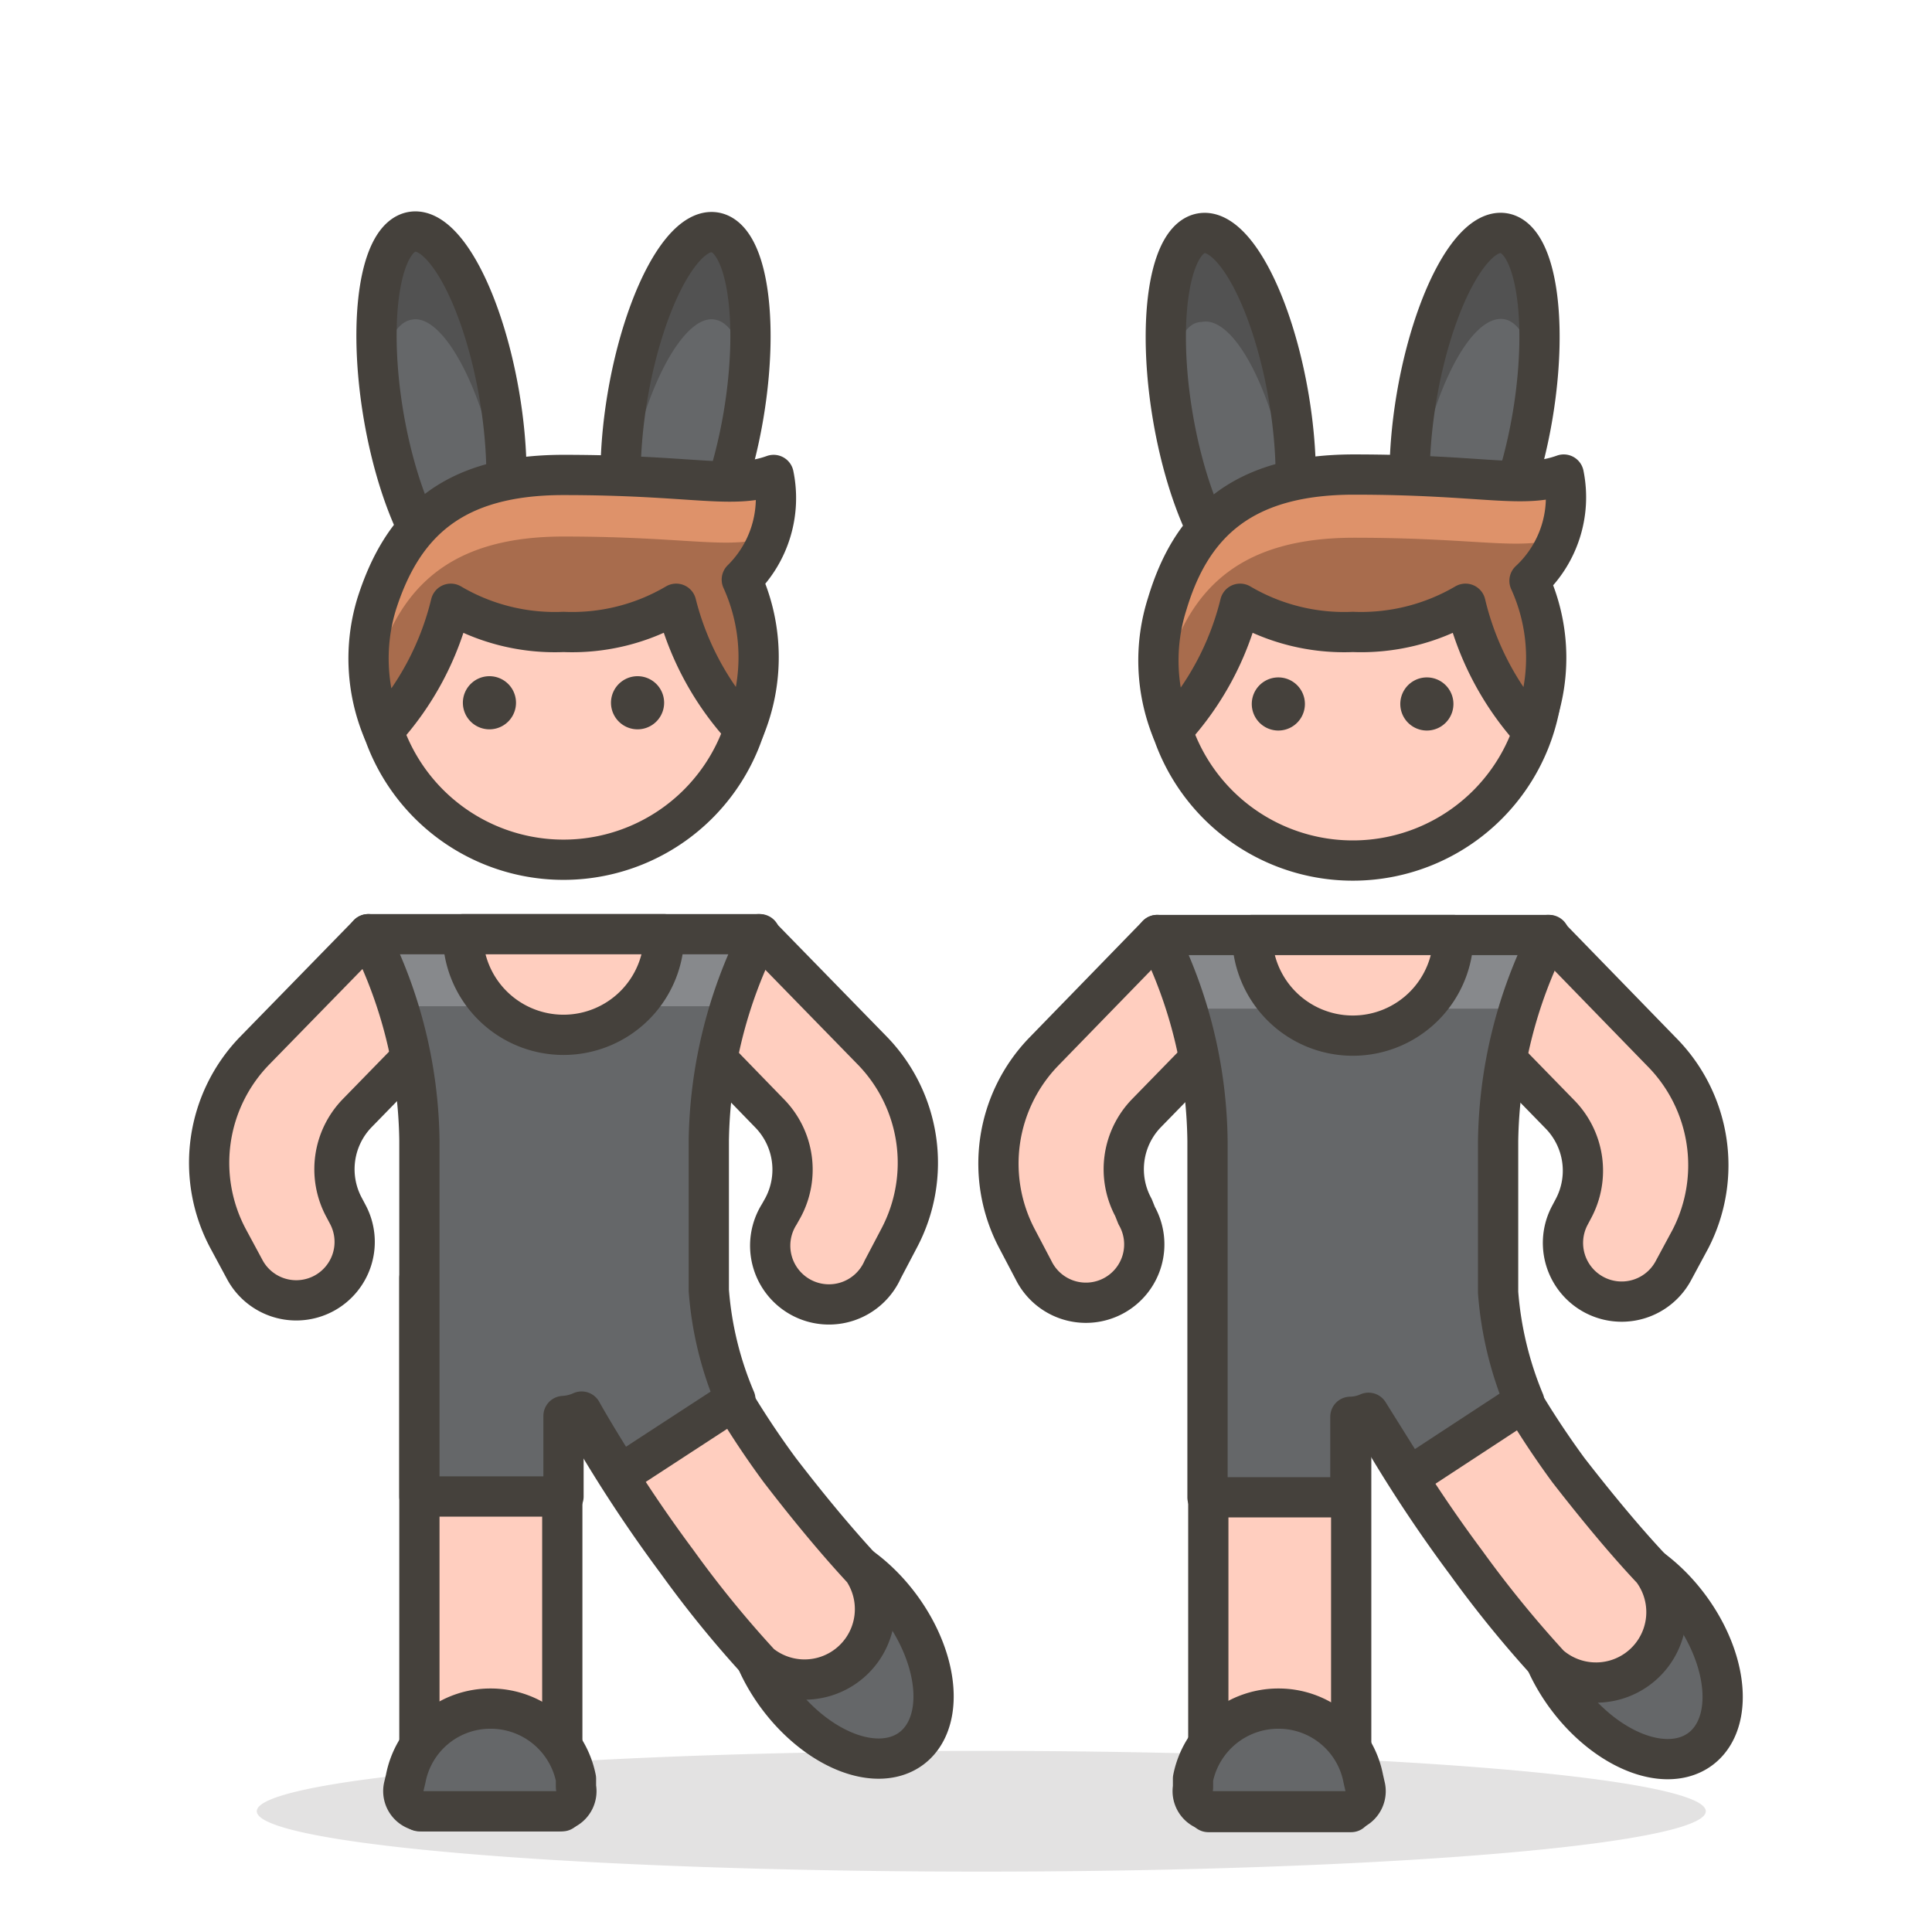 <svg viewBox="0 0 48 48" xmlns="http://www.w3.org/2000/svg"><path d="M6.380 45.000 A18 1.5 0 1 0 42.380 45.000 A18 1.5 0 1 0 6.380 45.000 Z" fill="#45413c" opacity=".15"></path><path d="M18.950 41.020 A1.89 3.01 0 1 0 22.730 41.020 A1.89 3.01 0 1 0 18.950 41.020 Z" fill="#656769" stroke="#45413c" stroke-linecap="round" stroke-linejoin="round" transform="translate(-20.4 20.63) rotate(-36.75)"></path><path d="M9.15,23.21,6.33,26.1a4,4,0,0,0-.67,4.66l.42.78a1.45,1.45,0,1,0,2.56-1.37L8.55,30a2,2,0,0,1,.33-2.35l2.36-2.42Z" fill="#ffcebf" stroke="#45413c" stroke-linecap="round" stroke-linejoin="round"></path><path d="M18.85,23.21l2.82,2.89a4,4,0,0,1,.67,4.66l-.41.78a1.46,1.46,0,1,1-2.57-1.37l.09-.16a2,2,0,0,0-.33-2.35l-2.35-2.42Z" fill="#ffcebf" stroke="#45413c" stroke-linecap="round" stroke-linejoin="round"></path><path d="M10.42 31.75H13.97V45H10.42z" fill="#ffcebf" stroke="#45413c" stroke-linecap="round" stroke-linejoin="round"></path><path d="M13.86,45H10.52a.5.5,0,0,1-.49-.6l.05-.21a2.14,2.14,0,0,1,2.11-1.74h0a2.16,2.16,0,0,1,2.12,1.74l0,.21A.5.5,0,0,1,13.86,45Z" fill="#656769" stroke="#45413c" stroke-linecap="round" stroke-linejoin="round"></path><path d="M13.13,32.59a34.91,34.91,0,0,0,3.69,6.21,27,27,0,0,0,2.07,2.54A1.75,1.75,0,0,0,21.44,39c-.52-.56-1.21-1.36-2.07-2.48a21.75,21.75,0,0,1-3.21-6.28Z" fill="#ffcebf" stroke="#45413c" stroke-linecap="round" stroke-linejoin="round"></path><path d="M10.42,28.33v8.85H14v-2a1.24,1.24,0,0,0,.45-.11c.27.48.59,1,.95,1.57l2.87-1.87a8.54,8.54,0,0,1-.66-2.71V28.33a11.69,11.69,0,0,1,1.27-5.12H9.15A11.6,11.6,0,0,1,10.42,28.33Z" fill="#656769"></path><path d="M9.89,25h8.22c.24-.72.52-1.32.74-1.83H9.15C9.36,23.7,9.64,24.3,9.89,25Z" fill="#87898c"></path><path d="M10.42,28.33v8.85H14v-2a1.24,1.24,0,0,0,.45-.11c.27.48.59,1,.95,1.57l2.87-1.87a8.54,8.54,0,0,1-.66-2.71V28.33a11.69,11.69,0,0,1,1.27-5.12H9.15A11.6,11.6,0,0,1,10.42,28.33Z" fill="none" stroke="#45413c" stroke-linecap="round" stroke-linejoin="round"></path><path d="M14,25.71a2.5,2.5,0,0,0,2.5-2.5h-5A2.5,2.5,0,0,0,14,25.71Z" fill="#ffcebf" stroke="#45413c" stroke-linecap="round" stroke-linejoin="round"></path><path d="M9.270 16.630 A4.730 4.730 0 1 0 18.730 16.630 A4.730 4.730 0 1 0 9.270 16.630 Z" fill="#ffcebf" stroke="#45413c" stroke-linecap="round" stroke-linejoin="round"></path><path d="M9.510 10.080 A1.46 4.38 0 1 0 12.430 10.080 A1.46 4.38 0 1 0 9.510 10.080 Z" fill="#656769" transform="translate(-1.53 1.97) rotate(-9.61)"></path><path d="M12.660 10.080 A4.37 1.46 0 1 0 21.400 10.080 A4.37 1.46 0 1 0 12.660 10.080 Z" fill="#656769" transform="translate(4.25 25.19) rotate(-80.39)"></path><path d="M10.24,7.94C11,7.8,12,9.62,12.41,12c.05.27.08.54.11.81a10.28,10.28,0,0,0-.11-3C12,7.46,11,5.64,10.24,5.77s-1,1.73-.82,3.74C9.54,8.61,9.82,8,10.24,7.94Z" fill="#525252"></path><path d="M15.59,12C16,9.62,17,7.8,17.76,7.94c.42.07.7.67.82,1.57.21-2-.12-3.62-.82-3.74S16,7.46,15.59,9.84a10.64,10.64,0,0,0-.11,3C15.51,12.55,15.55,12.28,15.59,12Z" fill="#525252"></path><path d="M9.510 10.080 A1.46 4.38 0 1 0 12.430 10.080 A1.46 4.38 0 1 0 9.510 10.080 Z" fill="none" stroke="#45413c" stroke-linecap="round" stroke-linejoin="round" transform="translate(-1.53 1.97) rotate(-9.61)"></path><path d="M12.660 10.080 A4.37 1.46 0 1 0 21.400 10.080 A4.37 1.46 0 1 0 12.660 10.080 Z" fill="none" stroke="#45413c" stroke-linecap="round" stroke-linejoin="round" transform="translate(4.25 25.19) rotate(-80.39)"></path><path d="M11.500 17.460 A0.660 0.660 0 1 0 12.820 17.460 A0.660 0.660 0 1 0 11.500 17.460 Z" fill="#45413c"></path><path d="M15.180 17.460 A0.660 0.660 0 1 0 16.500 17.460 A0.660 0.660 0 1 0 15.180 17.460 Z" fill="#45413c"></path><path d="M18.43,14.4a4.66,4.66,0,0,1,.06,3.72A7.17,7.17,0,0,1,16.8,15a5.09,5.09,0,0,1-2.8.7,5.09,5.09,0,0,1-2.8-.7,7.19,7.19,0,0,1-1.68,3.16A4.64,4.64,0,0,1,9.36,15C10,13,11.24,11.8,14,11.8c3.24,0,4.2.37,5.22,0A2.84,2.84,0,0,1,18.43,14.4Z" fill="#a86c4d"></path><path d="M9.36,16.54c.61-2,1.88-3.21,4.64-3.21,3.12,0,4.12.34,5.1,0a2.75,2.75,0,0,0,.12-1.57c-1,.37-2,0-5.22,0C11.24,11.8,10,13,9.36,15a4.57,4.57,0,0,0-.13,2.1A3.9,3.9,0,0,1,9.36,16.54Z" fill="#de926a"></path><path d="M18.43,14.4a4.66,4.66,0,0,1,.06,3.72A7.17,7.17,0,0,1,16.8,15a5.09,5.09,0,0,1-2.8.7,5.09,5.09,0,0,1-2.8-.7,7.19,7.19,0,0,1-1.68,3.16A4.64,4.64,0,0,1,9.36,15C10,13,11.24,11.8,14,11.8c3.24,0,4.2.37,5.22,0A2.84,2.84,0,0,1,18.43,14.4Z" fill="none" stroke="#45413c" stroke-linecap="round" stroke-linejoin="round"></path><path d="M38.560 41.040 A1.89 3.01 0 1 0 42.340 41.040 A1.89 3.01 0 1 0 38.560 41.040 Z" fill="#656769" stroke="#45413c" stroke-linecap="round" stroke-linejoin="round" transform="translate(-16.52 32.36) rotate(-36.75)"></path><path d="M28.75,23.23l-2.81,2.89a4,4,0,0,0-.67,4.66l.41.78a1.45,1.45,0,1,0,2.56-1.36L28.16,30a2,2,0,0,1,.32-2.34l2.36-2.42Z" fill="#ffcebf" stroke="#45413c" stroke-linecap="round" stroke-linejoin="round"></path><path d="M38.46,23.23l2.81,2.89A4,4,0,0,1,42,30.78l-.42.78A1.45,1.45,0,1,1,39,30.2l.09-.17a2,2,0,0,0-.33-2.34l-2.36-2.42Z" fill="#ffcebf" stroke="#45413c" stroke-linecap="round" stroke-linejoin="round"></path><path d="M30.02 31.77H33.57V45.02H30.02z" fill="#ffcebf" stroke="#45413c" stroke-linecap="round" stroke-linejoin="round"></path><path d="M33.47,45H30.13a.5.5,0,0,1-.49-.59l0-.22a2.16,2.16,0,0,1,2.12-1.74h0a2.14,2.14,0,0,1,2.11,1.74l.05.22A.5.5,0,0,1,33.47,45Z" fill="#656769" stroke="#45413c" stroke-linecap="round" stroke-linejoin="round"></path><path d="M32.73,32.61a34.89,34.89,0,0,0,3.7,6.22,28.08,28.08,0,0,0,2.07,2.54A1.75,1.75,0,0,0,41.05,39c-.52-.55-1.21-1.35-2.08-2.47a22,22,0,0,1-3.21-6.29Z" fill="#ffcebf" stroke="#45413c" stroke-linecap="round" stroke-linejoin="round"></path><path d="M30,28.35V37.2h3.55v-2a1.14,1.14,0,0,0,.45-.1L35,36.7l2.87-1.88a8.76,8.76,0,0,1-.65-2.71V28.35a11.63,11.63,0,0,1,1.27-5.12H28.75A11.64,11.64,0,0,1,30,28.35Z" fill="#656769"></path><path d="M29.49,25.06h8.23c.24-.72.52-1.32.74-1.83H28.75A18.06,18.06,0,0,1,29.49,25.06Z" fill="#87898c"></path><path d="M30,28.35V37.2h3.55v-2a1.14,1.14,0,0,0,.45-.1L35,36.7l2.87-1.88a8.76,8.76,0,0,1-.65-2.71V28.35a11.63,11.63,0,0,1,1.27-5.12H28.75A11.64,11.64,0,0,1,30,28.35Z" fill="none" stroke="#45413c" stroke-linecap="round" stroke-linejoin="round"></path><path d="M33.61,25.73a2.5,2.5,0,0,0,2.5-2.5h-5A2.5,2.5,0,0,0,33.61,25.73Z" fill="#ffcebf" stroke="#45413c" stroke-linecap="round" stroke-linejoin="round"></path><path d="M28.880 16.650 A4.730 4.730 0 1 0 38.340 16.650 A4.730 4.730 0 1 0 28.880 16.650 Z" fill="#ffcebf" stroke="#45413c" stroke-linecap="round" stroke-linejoin="round"></path><path d="M29.120 10.110 A1.46 4.38 0 1 0 32.040 10.110 A1.46 4.38 0 1 0 29.120 10.110 Z" fill="#656769" transform="translate(-1.26 5.25) rotate(-9.61)"></path><path d="M32.270 10.110 A4.37 1.46 0 1 0 41.010 10.110 A4.37 1.46 0 1 0 32.270 10.110 Z" fill="#656769" transform="translate(20.55 44.54) rotate(-80.39)"></path><path d="M29.85,8C30.64,7.83,31.61,9.65,32,12c0,.28.08.55.11.81a10.64,10.64,0,0,0-.11-3c-.41-2.38-1.38-4.2-2.17-4.07s-1,1.73-.82,3.75C29.15,8.64,29.43,8,29.85,8Z" fill="#525252"></path><path d="M35.2,12c.4-2.38,1.37-4.2,2.17-4.07.41.07.69.68.81,1.58.21-2-.11-3.63-.81-3.75S35.6,7.48,35.2,9.86a10.28,10.28,0,0,0-.11,3C35.12,12.58,35.15,12.31,35.2,12Z" fill="#525252"></path><path d="M29.120 10.110 A1.46 4.38 0 1 0 32.040 10.110 A1.46 4.38 0 1 0 29.120 10.110 Z" fill="none" stroke="#45413c" stroke-linecap="round" stroke-linejoin="round" transform="translate(-1.26 5.25) rotate(-9.61)"></path><path d="M32.270 10.110 A4.37 1.46 0 1 0 41.010 10.110 A4.37 1.46 0 1 0 32.270 10.110 Z" fill="none" stroke="#45413c" stroke-linecap="round" stroke-linejoin="round" transform="translate(20.55 44.54) rotate(-80.39)"></path><path d="M31.100 17.490 A0.660 0.660 0 1 0 32.420 17.490 A0.660 0.660 0 1 0 31.100 17.490 Z" fill="#45413c"></path><path d="M34.790 17.490 A0.660 0.660 0 1 0 36.110 17.490 A0.660 0.660 0 1 0 34.790 17.490 Z" fill="#45413c"></path><path d="M38,14.43a4.61,4.61,0,0,1,.05,3.71A7.2,7.2,0,0,1,36.41,15a5.13,5.13,0,0,1-2.8.7,5.09,5.09,0,0,1-2.8-.7,7.17,7.17,0,0,1-1.69,3.15A4.63,4.63,0,0,1,29,15c.6-2,1.87-3.21,4.64-3.21,3.24,0,4.19.37,5.21,0A2.83,2.83,0,0,1,38,14.43Z" fill="#a86c4d"></path><path d="M29,16.57c.6-2,1.87-3.21,4.64-3.21,3.11,0,4.11.33,5.09,0a2.72,2.72,0,0,0,.12-1.56c-1,.37-2,0-5.21,0-2.77,0-4,1.23-4.64,3.21a4.53,4.53,0,0,0-.13,2.09A4.09,4.09,0,0,1,29,16.57Z" fill="#de926a"></path><path d="M38,14.43a4.61,4.61,0,0,1,.05,3.71A7.2,7.2,0,0,1,36.41,15a5.13,5.13,0,0,1-2.8.7,5.09,5.09,0,0,1-2.8-.7,7.17,7.17,0,0,1-1.69,3.15A4.63,4.63,0,0,1,29,15c.6-2,1.87-3.21,4.64-3.21,3.24,0,4.19.37,5.21,0A2.83,2.83,0,0,1,38,14.43Z" fill="none" stroke="#45413c" stroke-linecap="round" stroke-linejoin="round"></path></svg>